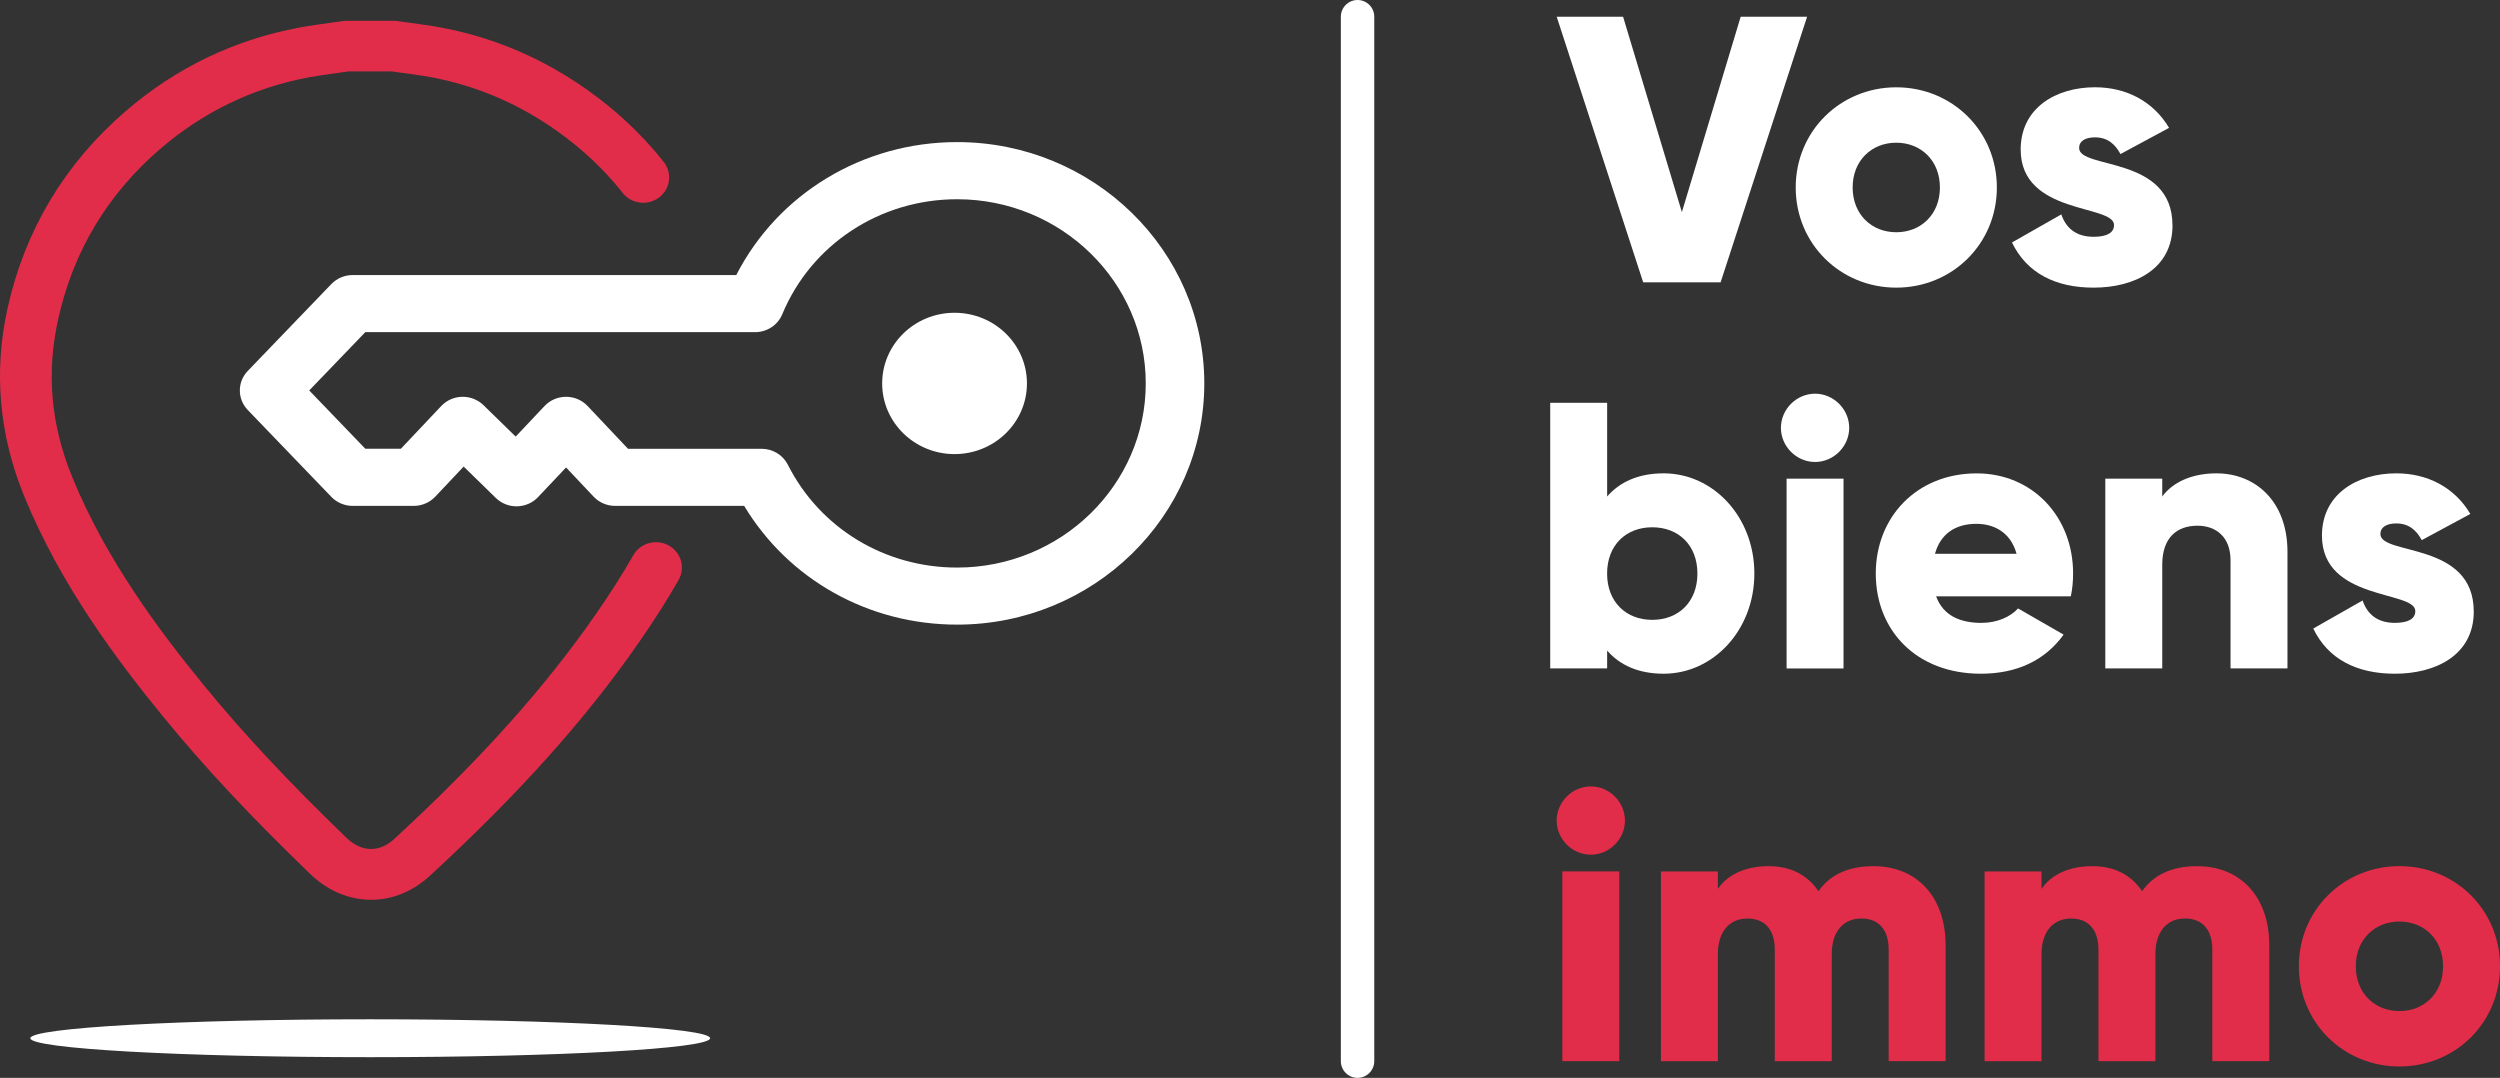 <?xml version="1.0" encoding="UTF-8" standalone="no"?>
<svg
   id="Calque_1"
   data-name="Calque 1"
   viewBox="0 0 748.24 322.6"
   version="1.1"
   sodipodi:docname="FondBleu_CoteSansBord.svg"
   width="748.24"
   height="322.6"
   inkscape:version="1.2.1 (9c6d41e410, 2022-07-14)"
   xmlns:inkscape="http://www.inkscape.org/namespaces/inkscape"
   xmlns:sodipodi="http://sodipodi.sourceforge.net/DTD/sodipodi-0.dtd"
   xmlns="http://www.w3.org/2000/svg"
   xmlns:svg="http://www.w3.org/2000/svg">
  <rect x="0" y="0" width="748.24" height="322.6" fill="#333333" stroke="none"/>
  <sodipodi:namedview
     id="namedview240"
     pagecolor="#ffffff"
     bordercolor="#000000"
     borderopacity="0.25"
     inkscape:showpageshadow="2"
     inkscape:pageopacity="0.0"
     inkscape:pagecheckerboard="0"
     inkscape:deskcolor="#d1d1d1"
     showgrid="false"
     inkscape:zoom="1.1464844"
     inkscape:cx="375.49574"
     inkscape:cy="161.36286"
     inkscape:window-width="2560"
     inkscape:window-height="1377"
     inkscape:window-x="-8"
     inkscape:window-y="-8"
     inkscape:window-maximized="1"
     inkscape:current-layer="Calque_1" />
  <defs
     id="defs190">
    <style
       id="style182">
      .cls-1 {
        fill: none;
      }

      .cls-2 {
        clip-path: url(#clippath);
      }

      .cls-3 {
        fill: #fff;
      }

      .cls-4 {
        fill: #e22d4a;
      }

      .cls-5 {
        fill: #153158;
      }

      .cls-6 {
        clip-path: url(#clippath-1);
      }
    </style>
    <clipPath
       id="clippath">
      <rect
         class="cls-1"
         x="264.31"
         y="356.9"
         width="360.43"
         height="310.2"
         id="rect184" />
    </clipPath>
    <clipPath
       id="clippath-1">
      <rect
         class="cls-1"
         x="264.31"
         y="356.9"
         width="360.43"
         height="310.2"
         id="rect187" />
    </clipPath>
  </defs>
  <g
     id="g224"
     transform="translate(-264.31,-350.7)">
    <g
       id="g212">
      <path
         class="cls-3"
         d="m 730.21,355.7 h 19.88 l 17.6,58.49 17.6,-58.49 h 19.88 l -25.89,79.5 h -23.17 l -25.89,-79.5 z"
         id="path194" />
      <path
         class="cls-3"
         d="m 801.76,406.81 c 0,-16.92 13.4,-29.98 30.1,-29.98 16.7,0 30.1,13.06 30.1,29.98 0,16.92 -13.4,29.98 -30.1,29.98 -16.7,0 -30.1,-13.06 -30.1,-29.98 z m 43.16,0 c 0,-8.06 -5.68,-13.4 -13.06,-13.4 -7.38,0 -13.06,5.34 -13.06,13.4 0,8.06 5.68,13.4 13.06,13.4 7.38,0 13.06,-5.34 13.06,-13.4 z"
         id="path196" />
      <path
         class="cls-3"
         d="m 914.53,418.16 c 0,13.06 -11.36,18.63 -23.62,18.63 -11.36,0 -19.99,-4.32 -24.42,-13.52 l 14.76,-8.4 c 1.48,4.32 4.66,6.7 9.65,6.7 4.09,0 6.13,-1.25 6.13,-3.52 0,-6.25 -27.94,-2.95 -27.94,-22.6 0,-12.38 10.45,-18.63 22.26,-18.63 9.2,0 17.38,4.09 22.15,12.15 l -14.54,7.84 c -1.59,-2.95 -3.86,-5 -7.61,-5 -2.95,0 -4.77,1.14 -4.77,3.18 0,6.47 27.94,2.16 27.94,23.17 z"
         id="path198" />
      <path
         class="cls-3"
         d="m 789.38,522.36 c 0,16.92 -12.27,29.98 -27.14,29.98 -7.61,0 -13.17,-2.61 -16.92,-6.93 v 5.34 h -17.04 v -79.5 h 17.04 v 28.05 c 3.75,-4.32 9.31,-6.93 16.92,-6.93 14.88,0 27.14,13.06 27.14,29.98 z m -17.04,0 c 0,-8.52 -5.68,-13.85 -13.52,-13.85 -7.84,0 -13.51,5.34 -13.51,13.85 0,8.51 5.68,13.86 13.51,13.86 7.83,0 13.52,-5.34 13.52,-13.86 z"
         id="path200" />
      <path
         class="cls-3"
         d="m 797.33,478.75 c 0,-5.56 4.66,-10.22 10.22,-10.22 5.56,0 10.22,4.66 10.22,10.22 0,5.56 -4.66,10.22 -10.22,10.22 -5.56,0 -10.22,-4.66 -10.22,-10.22 z m 1.7,15.22 h 17.04 v 56.79 h -17.04 z"
         id="path202" />
      <path
         class="cls-3"
         d="m 857.41,537.12 c 4.66,0 8.63,-1.82 10.9,-4.32 l 13.63,7.84 c -5.56,7.72 -13.97,11.7 -24.76,11.7 -19.42,0 -31.46,-13.06 -31.46,-29.98 0,-16.92 12.27,-29.98 30.21,-29.98 16.58,0 28.85,12.83 28.85,29.98 0,2.39 -0.23,4.66 -0.68,6.82 h -40.32 c 2.16,5.91 7.38,7.95 13.63,7.95 z m 10.45,-20.67 c -1.82,-6.59 -6.93,-8.97 -12.04,-8.97 -6.47,0 -10.79,3.18 -12.38,8.97 z"
         id="path204" />
      <path
         class="cls-3"
         d="m 948.94,515.88 v 34.87 H 931.9 v -32.37 c 0,-7.04 -4.43,-10.34 -9.88,-10.34 -6.25,0 -10.56,3.63 -10.56,11.7 v 31.01 h -17.04 v -56.79 h 17.04 v 5.34 c 3.07,-4.2 8.74,-6.93 16.24,-6.93 11.47,0 21.24,8.18 21.24,23.51 z"
         id="path206" />
      <path
         class="cls-3"
         d="m 1004.7,533.71 c 0,13.06 -11.36,18.63 -23.62,18.63 -11.36,0 -19.99,-4.32 -24.42,-13.52 l 14.76,-8.4 c 1.48,4.32 4.66,6.7 9.65,6.7 4.09,0 6.13,-1.25 6.13,-3.52 0,-6.25 -27.94,-2.95 -27.94,-22.6 0,-12.38 10.45,-18.63 22.26,-18.63 9.2,0 17.38,4.09 22.15,12.15 l -14.54,7.84 c -1.59,-2.95 -3.86,-5 -7.61,-5 -2.95,0 -4.77,1.14 -4.77,3.18 0,6.47 27.94,2.16 27.94,23.17 z"
         id="path208" />
      <path
         class="cls-3"
         d="m 670.62,673.3 c -2.76,0 -5,-2.24 -5,-5 V 355.7 c 0,-2.76 2.24,-5 5,-5 2.76,0 5,2.24 5,5 v 312.6 c 0,2.76 -2.24,5 -5,5 z"
         id="path210" />
    </g>
    <g
       id="g222">
      <path
         class="cls-4"
         d="m 730.21,596.29 c 0,-5.56 4.66,-10.22 10.22,-10.22 5.56,0 10.22,4.66 10.22,10.22 0,5.56 -4.66,10.22 -10.22,10.22 -5.56,0 -10.22,-4.66 -10.22,-10.22 z m 1.7,15.22 h 17.04 v 56.79 h -17.04 z"
         id="path214" />
      <path
         class="cls-4"
         d="m 846.62,633.43 v 34.87 h -17.04 v -33.39 c 0,-5.68 -2.73,-9.31 -8.18,-9.31 -5.45,0 -8.86,3.97 -8.86,10.68 v 32.03 H 795.5 v -33.39 c 0,-5.68 -2.73,-9.31 -8.18,-9.31 -5.45,0 -8.86,3.97 -8.86,10.68 v 32.03 h -17.04 v -56.79 h 17.04 v 5.22 c 2.61,-3.86 7.61,-6.81 15.22,-6.81 6.7,0 11.7,2.73 14.88,7.5 3.18,-4.54 8.4,-7.5 16.47,-7.5 13.06,0 21.58,9.31 21.58,23.51 z"
         id="path216" />
      <path
         class="cls-4"
         d="m 943.49,633.43 v 34.87 h -17.04 v -33.39 c 0,-5.68 -2.73,-9.31 -8.18,-9.31 -5.45,0 -8.86,3.97 -8.86,10.68 v 32.03 h -17.04 v -33.39 c 0,-5.68 -2.73,-9.31 -8.18,-9.31 -5.45,0 -8.86,3.97 -8.86,10.68 v 32.03 h -17.04 v -56.79 h 17.04 v 5.22 c 2.61,-3.86 7.61,-6.81 15.22,-6.81 6.7,0 11.7,2.73 14.88,7.5 3.18,-4.54 8.41,-7.5 16.47,-7.5 13.06,0 21.58,9.31 21.58,23.51 z"
         id="path218" />
      <path
         class="cls-4"
         d="m 952.35,639.91 c 0,-16.92 13.4,-29.98 30.1,-29.98 16.7,0 30.1,13.06 30.1,29.98 0,16.92 -13.4,29.98 -30.1,29.98 -16.7,0 -30.1,-13.06 -30.1,-29.98 z m 43.16,0 c 0,-8.06 -5.68,-13.4 -13.06,-13.4 -7.38,0 -13.06,5.34 -13.06,13.4 0,8.06 5.68,13.4 13.06,13.4 7.38,0 13.06,-5.34 13.06,-13.4 z"
         id="path220" />
    </g>
  </g>
  <g
     id="Illustration_2"
     data-name="Illustration 2"
     transform="translate(-264.31,-350.7)">
    <g
       class="cls-2"
       clip-path="url(#clippath)"
       id="g236">
      <g
         class="cls-6"
         clip-path="url(#clippath-1)"
         id="g234">
        <path
           class="cls-4"
           d="m 375.38,620 c -6.45,0 -12.9,-2.58 -18.24,-7.74 -17.82,-17.18 -31.81,-32.15 -44.04,-47.12 -13.64,-16.69 -30.69,-39.3 -41.63,-66.14 -7.46,-18.3 -9.1,-37.19 -4.88,-56.12 5.2,-23.33 17.06,-43.12 35.24,-58.83 15.11,-13.05 32.66,-21.5 52.17,-25.11 3.05,-0.57 6.09,-0.98 9.03,-1.39 1.31,-0.18 2.62,-0.36 3.93,-0.55 0.38,-0.06 0.77,-0.08 1.16,-0.08 h 13.89 c 0.36,0 0.73,0.02 1.09,0.07 l 2.14,0.3 c 1.53,0.22 3.07,0.43 4.6,0.63 20.9,2.68 39.96,10.95 56.63,24.55 6.16,5.03 11.71,10.65 16.5,16.71 2.62,3.31 1.99,8.07 -1.41,10.63 -3.4,2.55 -8.27,1.94 -10.89,-1.38 -4.1,-5.19 -8.86,-10.02 -14.16,-14.34 -14.38,-11.74 -30.77,-18.85 -48.7,-21.16 -1.6,-0.2 -3.19,-0.43 -4.79,-0.65 l -1.56,-0.22 H 368.7 c -1.17,0.17 -2.33,0.33 -3.5,0.49 -2.89,0.4 -5.61,0.77 -8.31,1.27 -16.73,3.1 -31.8,10.36 -44.78,21.57 -15.67,13.53 -25.88,30.59 -30.36,50.71 -3.6,16.16 -2.25,31.63 4.14,47.3 10.19,24.99 26.38,46.42 39.34,62.29 11.84,14.49 25.44,29.04 42.81,45.79 4.47,4.31 9.81,4.43 14.28,0.31 25.87,-23.84 45.08,-45.27 60.46,-67.47 4.3,-6.21 7.93,-11.91 11.08,-17.45 2.09,-3.66 6.81,-4.97 10.56,-2.93 3.74,2.04 5.09,6.65 3.01,10.31 -3.38,5.92 -7.23,11.99 -11.79,18.56 -16.03,23.14 -35.94,45.38 -62.66,70 -5.21,4.8 -11.4,7.19 -17.6,7.19"
           id="path226" />
        <path
           class="cls-3"
           d="m 528.34,465.46 c 0,11.68 9.7,21.15 21.66,21.15 11.96,0 21.67,-9.47 21.67,-21.15 0,-11.68 -9.7,-21.15 -21.67,-21.15 -11.97,0 -21.66,9.47 -21.66,21.15"
           id="path228" />
        <path
           class="cls-3"
           d="m 487.02,502.11 h -38.6 c -2.45,0 -4.78,-1 -6.44,-2.76 l -8.25,-8.74 -8.39,8.88 c -1.62,1.71 -3.88,2.7 -6.26,2.75 -2.44,0.04 -4.68,-0.86 -6.37,-2.5 l -9.63,-9.4 -8.5,9.01 c -1.66,1.76 -3.99,2.76 -6.44,2.76 h -18.27 c -2.42,0 -4.73,-0.98 -6.38,-2.69 l -25.02,-26 c -3.17,-3.29 -3.17,-8.42 0,-11.71 l 25.02,-26 c 1.66,-1.72 3.97,-2.69 6.38,-2.69 h 114.8 c 12.5,-24.35 37.83,-39.79 66.1,-39.79 40.79,0 73.98,32.4 73.98,72.21 0,39.81 -33.18,72.21 -73.98,72.21 -26.52,0 -50.46,-13.49 -63.74,-35.55 m 11.4,-57.33 c -1.34,3.23 -4.55,5.34 -8.12,5.34 H 373.65 l -16.79,17.45 16.79,17.45 h 10.64 l 12.09,-12.8 c 1.62,-1.71 3.88,-2.71 6.26,-2.75 2.33,-0.05 4.69,0.86 6.37,2.5 l 9.64,9.41 8.65,-9.16 c 1.66,-1.76 3.99,-2.75 6.44,-2.75 2.45,0 4.78,1 6.44,2.76 l 12.09,12.8 h 39.99 c 3.33,0 6.38,1.85 7.85,4.77 9.59,18.99 29,30.78 50.66,30.78 31.13,0 56.46,-24.72 56.46,-55.12 0,-30.4 -25.33,-55.12 -56.46,-55.12 -23.11,0 -43.66,13.52 -52.34,34.45"
           id="path230" />
        <path
           class="cls-3"
           d="m 476.84,661.44 c 0,3.13 -45.55,5.67 -101.73,5.67 -56.18,0 -101.73,-2.54 -101.73,-5.67 0,-3.13 45.55,-5.67 101.73,-5.67 56.18,0 101.73,2.54 101.73,5.67"
           id="path232" />
      </g>
    </g>
  </g>
</svg>
